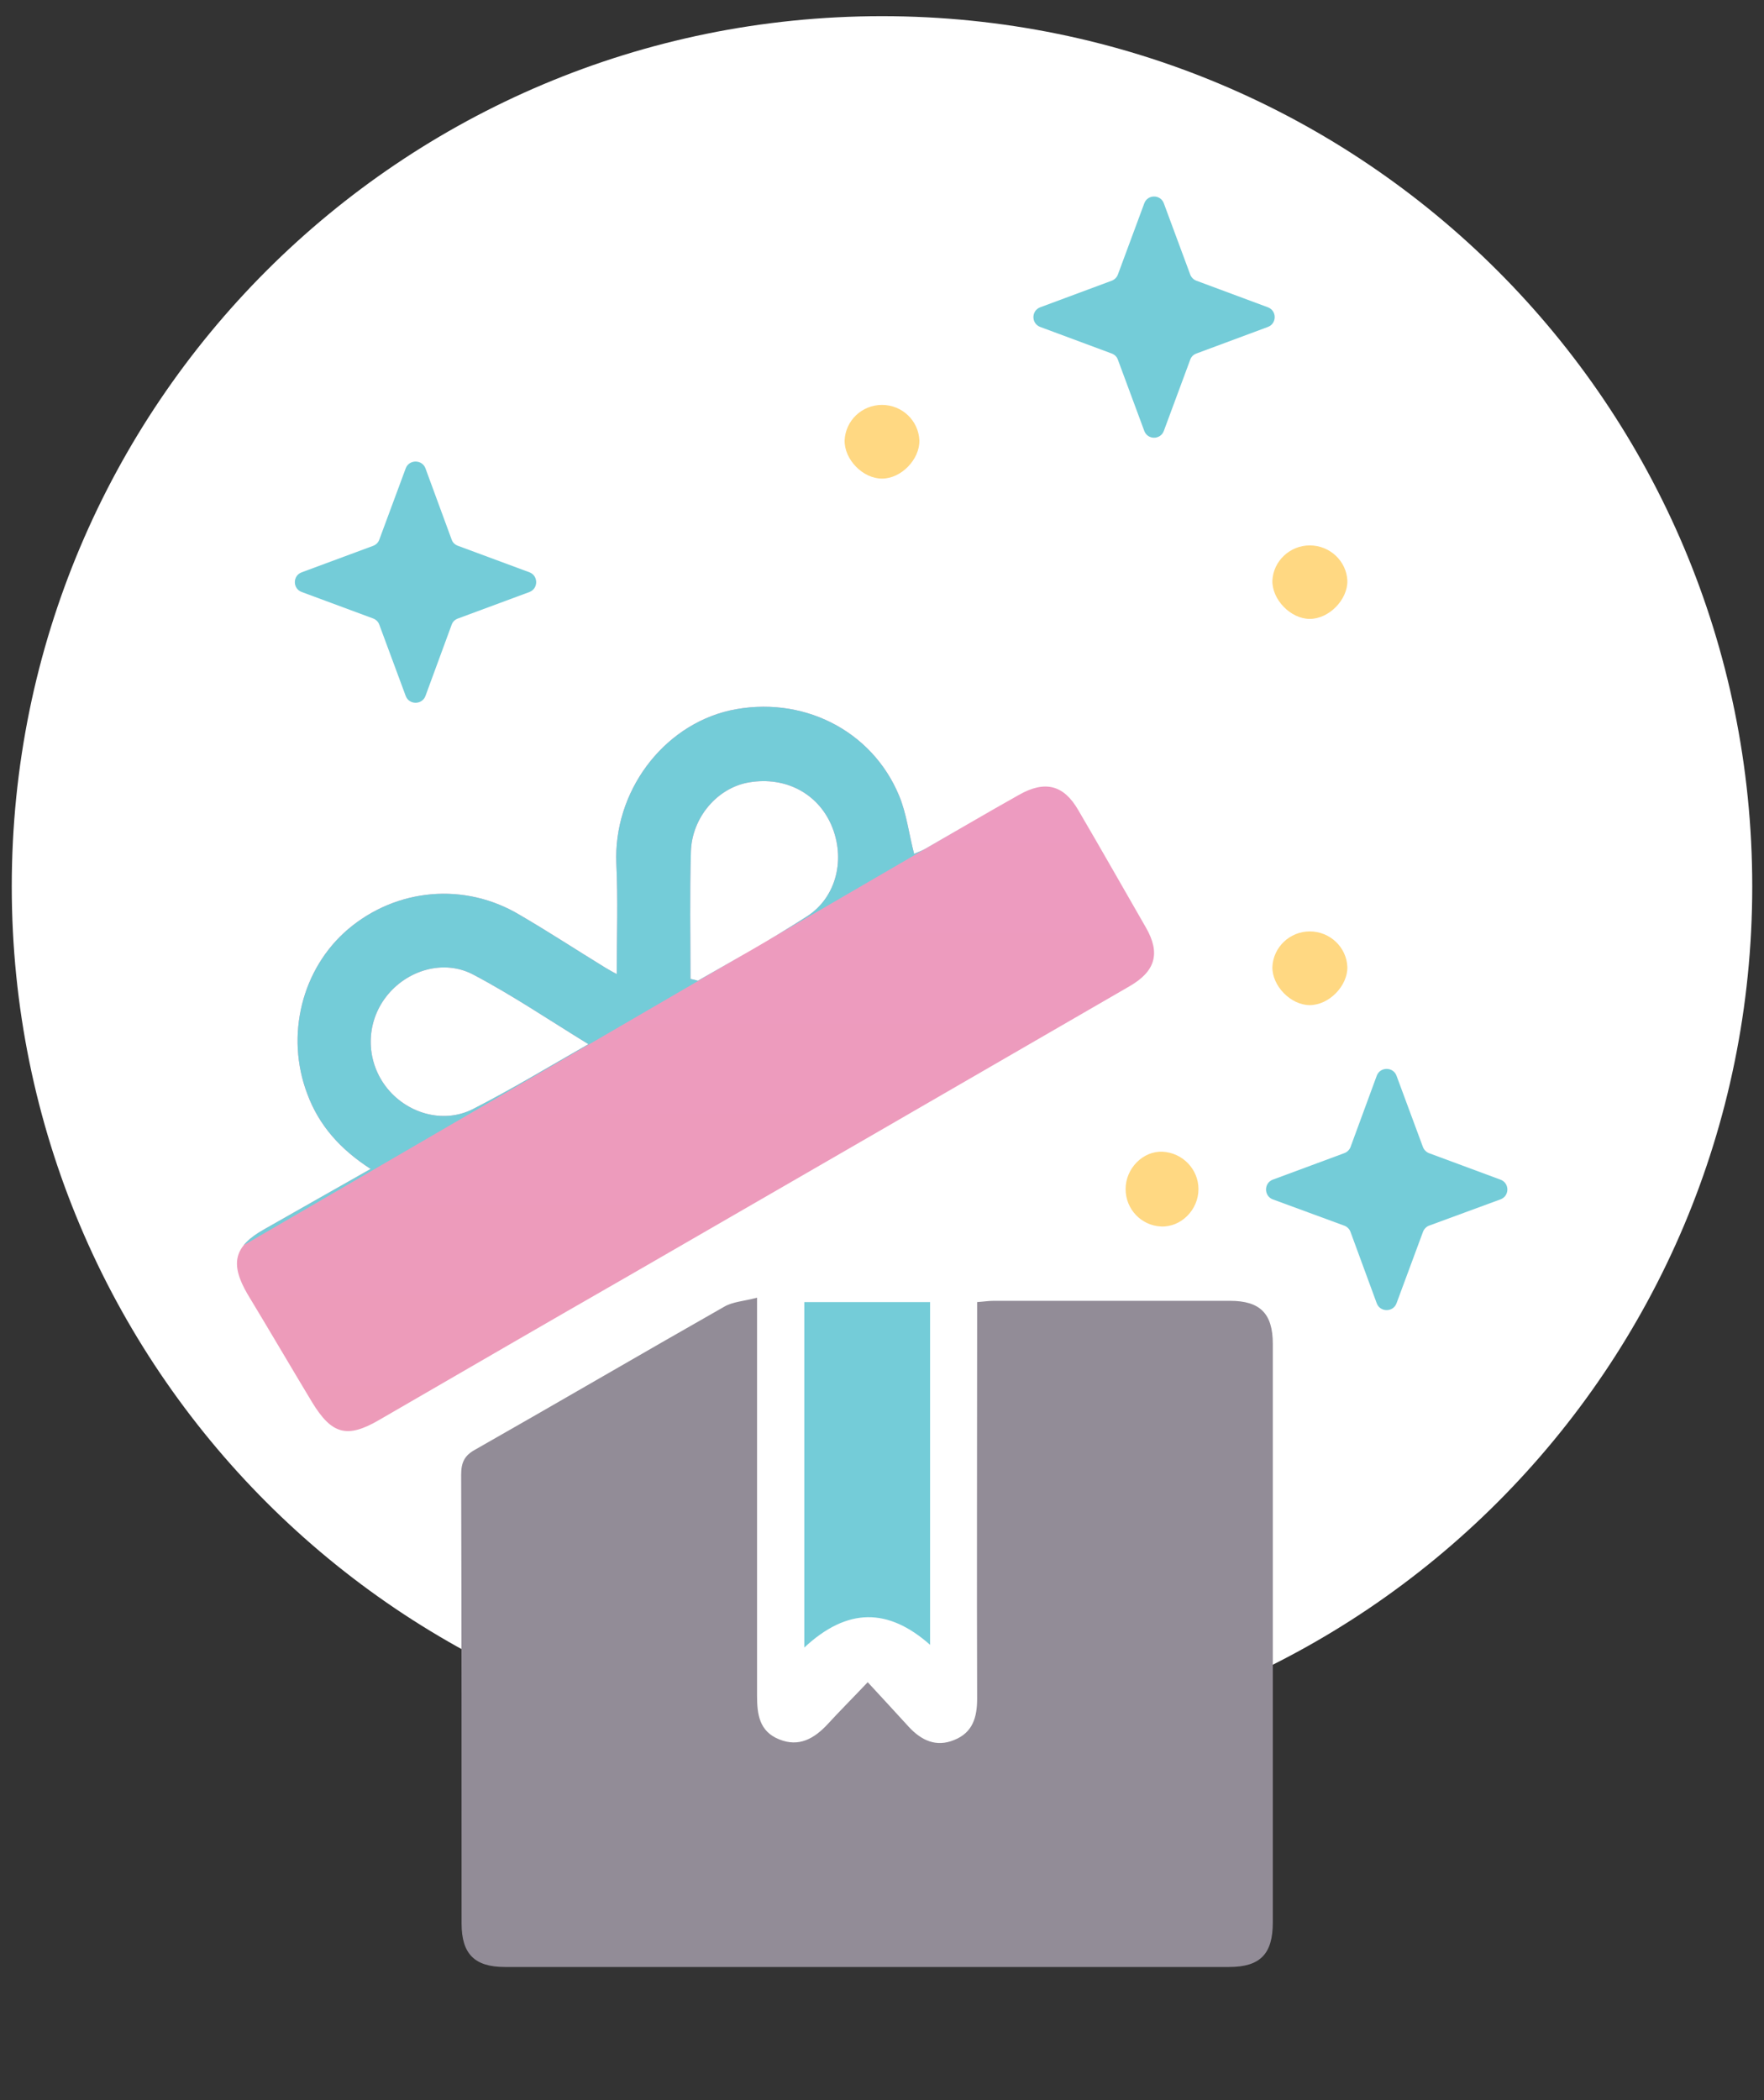 <svg version="1.2" baseProfile="tiny-ps" xmlns="http://www.w3.org/2000/svg" viewBox="0 0 84 100" width="84" height="100">
	<rect x="0" y="0" width="84" height="100" fill="#333333" stroke="none"/>
	<title>Group 839-svg</title>
	<defs>
		<linearGradient id="grd1" gradientUnits="userSpaceOnUse"  x1="33.119" y1="33.656" x2="33.119" y2="68.142">
			<stop offset="0" stop-color="#ed9bc1"  />
			<stop offset="1" stop-color="#ed9bb9"  />
		</linearGradient>
		<clipPath clipPathUnits="userSpaceOnUse" id="cp1">
			<path d="M29.37 46.38C29.37 44.56 29.43 42.84 29.35 41.13C29.2 37.73 31.53 34.57 34.75 33.83C38.16 33.08 41.52 34.75 42.82 37.9C43.17 38.75 43.28 39.7 43.53 40.66C43.64 40.6 43.87 40.53 44.05 40.42C45.53 39.57 47.02 38.69 48.52 37.85C49.75 37.15 50.65 37.36 51.35 38.58C52.44 40.44 53.5 42.31 54.57 44.17C55.27 45.39 55.02 46.25 53.79 46.96C45.85 51.56 37.9 56.15 29.97 60.73C25.99 63.01 22.02 65.32 18.06 67.61C16.52 68.51 15.79 68.3 14.85 66.75C13.82 65.04 12.81 63.31 11.78 61.61C10.94 60.16 11.14 59.34 12.59 58.53C14.24 57.59 15.89 56.66 17.65 55.66C16.22 54.74 15.19 53.6 14.63 52.08C13.58 49.31 14.37 46.12 16.58 44.24C18.89 42.29 22.13 41.99 24.76 43.57C26.13 44.37 27.46 45.24 28.83 46.08C28.99 46.17 29.18 46.29 29.37 46.38ZM32.88 46.61C32.99 46.64 33.12 46.66 33.23 46.7C34.98 45.69 36.76 44.71 38.45 43.62C39.85 42.7 40.27 40.87 39.59 39.29C38.93 37.77 37.4 36.97 35.69 37.25C34.19 37.49 32.95 38.9 32.9 40.55C32.84 42.57 32.88 44.6 32.88 46.61ZM28.02 49.72C26.13 48.56 24.4 47.39 22.56 46.42C21.14 45.65 19.36 46.19 18.38 47.47C17.42 48.72 17.41 50.45 18.36 51.72C19.32 53 21.08 53.54 22.52 52.81C24.36 51.87 26.11 50.81 28.02 49.72Z" />
		</clipPath>
	</defs>
	<style>
		tspan { white-space:pre }
		.shp0 { fill: #ffffff } 
		.shp1 { fill: #928c97 } 
		.shp2 { fill: url(#grd1) } 
		.shp3 { fill: #74ccd8 } 
		.shp4 { fill: #ffd882 } 
	</style>
	<path id="Layer" class="shp0" d="M42 83.66C19.08 83.66 0.56 65.13 0.56 42.21C0.56 19.29 19.08 0.77 42 0.77C64.92 0.77 83.44 19.29 83.44 42.21C83.44 65.13 64.92 83.66 42 83.66Z" />
	<g id="Layer">
		<path id="Layer" class="shp1" d="M41.32 80.1C42.05 80.89 42.65 81.54 43.27 82.22C43.87 82.87 44.58 83.21 45.44 82.85C46.32 82.5 46.53 81.77 46.53 80.89C46.51 74.94 46.53 69.01 46.53 63.07C46.53 62.73 46.53 62.4 46.53 62C46.83 61.98 47.07 61.94 47.32 61.94C51.07 61.94 54.82 61.94 58.57 61.94C60.01 61.94 60.61 62.55 60.61 63.99C60.61 73.18 60.61 82.37 60.61 91.54C60.61 93.04 60.01 93.66 58.53 93.66C47.03 93.66 35.54 93.66 24.04 93.66C22.6 93.66 21.98 93.04 21.98 91.59C21.98 84.47 21.98 77.34 21.96 70.22C21.96 69.65 22.11 69.31 22.62 69.03C26.58 66.78 30.51 64.48 34.47 62.23C34.88 61.98 35.43 61.96 36.05 61.79C36.05 62.34 36.05 62.68 36.05 63.01C36.05 68.92 36.05 74.83 36.05 80.74C36.05 81.64 36.16 82.44 37.1 82.82C38.05 83.21 38.78 82.78 39.42 82.09C39.97 81.49 40.57 80.89 41.32 80.1Z" />
		<path id="Layer" fill-rule="evenodd" class="shp2" d="M29.37 46.38C29.37 44.56 29.43 42.84 29.35 41.13C29.2 37.73 31.53 34.57 34.75 33.83C38.16 33.08 41.52 34.75 42.82 37.9C43.17 38.75 43.28 39.7 43.53 40.66C43.64 40.6 43.87 40.53 44.05 40.42C45.53 39.57 47.02 38.69 48.52 37.85C49.75 37.15 50.65 37.36 51.35 38.58C52.44 40.44 53.5 42.31 54.57 44.17C55.27 45.39 55.02 46.25 53.79 46.96C45.85 51.56 37.9 56.15 29.97 60.73C25.99 63.01 22.02 65.32 18.06 67.61C16.52 68.51 15.79 68.3 14.85 66.75C13.82 65.04 12.81 63.31 11.78 61.61C10.94 60.16 11.14 59.34 12.59 58.53C14.24 57.59 15.89 56.66 17.65 55.66C16.22 54.74 15.19 53.6 14.63 52.08C13.58 49.31 14.37 46.12 16.58 44.24C18.89 42.29 22.13 41.99 24.76 43.57C26.13 44.37 27.46 45.24 28.83 46.08C28.99 46.17 29.18 46.29 29.37 46.38ZM32.88 46.61C32.99 46.64 33.12 46.66 33.23 46.7C34.98 45.69 36.76 44.71 38.45 43.62C39.85 42.7 40.27 40.87 39.59 39.29C38.93 37.77 37.4 36.97 35.69 37.25C34.19 37.49 32.95 38.9 32.9 40.55C32.84 42.57 32.88 44.6 32.88 46.61ZM28.02 49.72C26.13 48.56 24.4 47.39 22.56 46.42C21.14 45.65 19.36 46.19 18.38 47.47C17.42 48.72 17.41 50.45 18.36 51.72C19.32 53 21.08 53.54 22.52 52.81C24.36 51.87 26.11 50.81 28.02 49.72Z" />
		<path id="Layer" class="shp3" d="M65.56 51.22C65.72 50.79 66.34 50.79 66.5 51.22L67.76 54.62C67.81 54.75 67.92 54.86 68.05 54.91L71.45 56.17C71.89 56.33 71.89 56.95 71.45 57.11L68.05 58.36C67.92 58.41 67.81 58.52 67.76 58.66L66.5 62.06C66.34 62.49 65.72 62.49 65.56 62.06L64.31 58.66C64.26 58.52 64.15 58.41 64.01 58.36L60.61 57.11C60.18 56.95 60.18 56.33 60.61 56.17L64.01 54.91C64.15 54.86 64.26 54.75 64.31 54.62L65.56 51.22Z" />
		<path id="Layer" class="shp3" d="M19.32 22.3C19.48 21.87 20.1 21.87 20.26 22.3L21.51 25.7C21.56 25.84 21.67 25.94 21.81 25.99L25.21 27.25C25.64 27.41 25.64 28.03 25.21 28.19L21.81 29.45C21.67 29.5 21.56 29.6 21.51 29.74L20.26 33.14C20.1 33.57 19.48 33.57 19.32 33.14L18.06 29.74C18.01 29.6 17.9 29.5 17.77 29.45L14.37 28.19C13.93 28.03 13.93 27.41 14.37 27.25L17.77 25.99C17.9 25.94 18.01 25.84 18.06 25.7L19.32 22.3Z" />
		<path id="Layer" class="shp3" d="M54.49 9.68C54.65 9.25 55.26 9.25 55.42 9.68L56.68 13.08C56.73 13.21 56.84 13.32 56.98 13.37L60.37 14.63C60.81 14.79 60.81 15.41 60.37 15.57L56.98 16.83C56.84 16.88 56.73 16.98 56.68 17.12L55.42 20.52C55.26 20.95 54.65 20.95 54.49 20.52L53.23 17.12C53.18 16.98 53.07 16.88 52.93 16.83L49.54 15.57C49.1 15.41 49.1 14.79 49.54 14.63L52.93 13.37C53.07 13.32 53.18 13.21 53.23 13.08L54.49 9.68Z" />
		<path id="Layer" class="shp3" d="M38.3 78.45C38.3 72.82 38.3 67.46 38.3 62C40.26 62 42.22 62 44.29 62C44.29 67.38 44.29 72.76 44.29 78.32C42.3 76.56 40.36 76.53 38.3 78.45Z" />
		<path id="Layer" class="shp4" d="M62.37 47.86C61.46 47.86 60.57 46.94 60.59 46.04C60.63 45.1 61.42 44.35 62.37 44.35C63.33 44.35 64.12 45.1 64.16 46.04C64.18 46.94 63.29 47.86 62.37 47.86Z" />
		<path id="Layer" class="shp4" d="M42 22.79C41.08 22.79 40.2 21.87 40.22 20.97C40.26 20.03 41.04 19.28 42 19.28C42.96 19.28 43.74 20.03 43.78 20.97C43.8 21.87 42.92 22.79 42 22.79Z" />
		<path id="Layer" class="shp4" d="M62.37 29.47C61.46 29.47 60.57 28.55 60.59 27.65C60.63 26.72 61.42 25.97 62.37 25.97C63.33 25.97 64.12 26.72 64.16 27.65C64.18 28.55 63.29 29.47 62.37 29.47Z" />
		<path id="Layer" class="shp4" d="M57.07 56.62C57.07 57.61 56.24 58.44 55.29 58.4C54.35 58.36 53.6 57.58 53.6 56.62C53.6 55.64 54.42 54.8 55.36 54.84C56.32 54.89 57.07 55.68 57.07 56.62Z" />
		<g id="Clip-Path" clip-path="url(#cp1)">
			<g id="Layer">
				<path id="Layer" class="shp3" d="M50.32 36.78L10.99 59.65L10.99 43.54L22.86 36.09L42.35 28.21L50.32 36.78Z" />
			</g>
		</g>
	</g>
</svg>